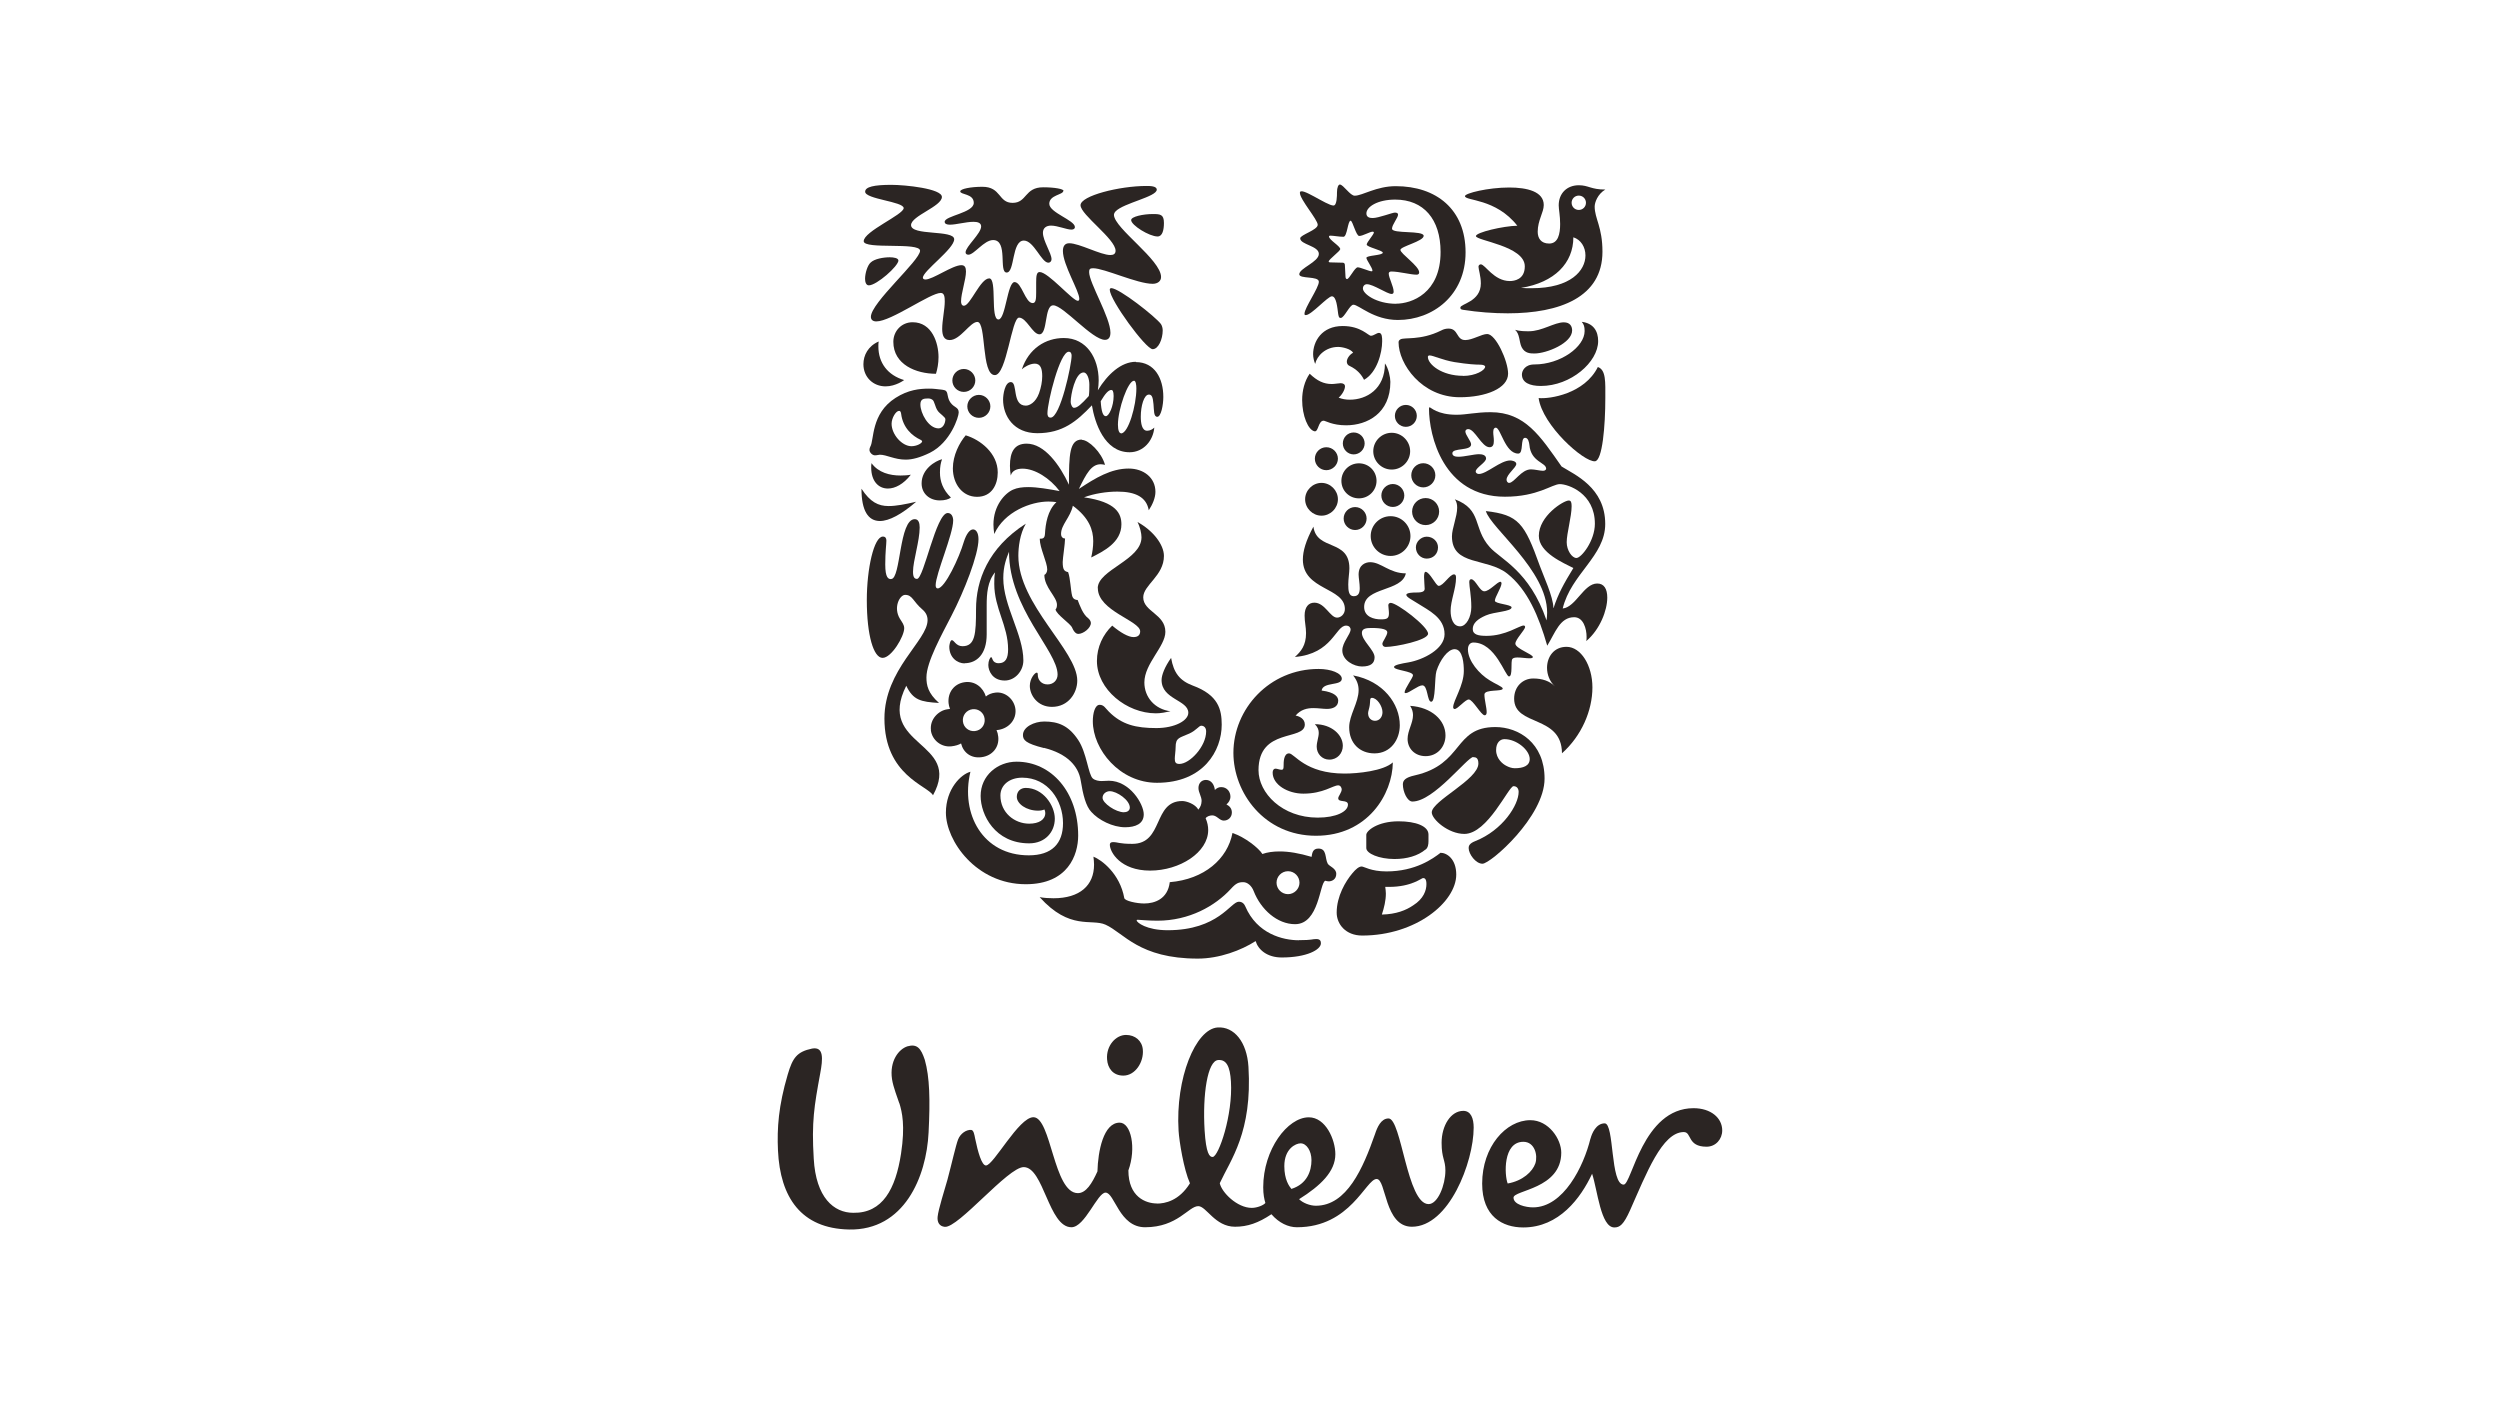 <?xml version="1.0" encoding="UTF-8"?><svg id="uuid-969477f2-c0a3-4bc1-aea0-d9b274210636" xmlns="http://www.w3.org/2000/svg" viewBox="0 0 244 138"><path d="m87.77,107.68c-.15-.48-.59-1.56-.71-2.36-.26-1.77.66-2.93,1.51-3.2.95-.27,1.32.21,1.69,1.32.48,1.69.53,3.91.37,7.09-.21,4.34-2.38,9.58-7.77,9.47-4.66-.1-6.72-3.12-6.93-7.72-.1-2.17.05-4.34.95-7.4.48-1.64.9-2.23,2.38-2.54,1.16-.21,1.06,1,.79,2.44-.58,3.17-.85,4.7-.63,8.3.21,3.81,1.96,5.29,3.86,5.29,2.86.05,4.13-2.33,4.66-5.77.42-2.75.1-4.07-.16-4.92Zm60.91,3.76c1.11,0,1.43,1.32,1.17,2.11-.27.79-1.22,1.7-2.7,1.96-.32-.8-.48-4.07,1.53-4.07Zm-20.68,1.79c0-.9-.48-1.64-1.06-1.64-.48,0-1.59.53-1.59,2.22,0,1.33.47,1.96.69,2.23,1.53-.48,1.96-1.75,1.96-2.81Zm-16.46-10.79c-.07-.85-.74-1.43-1.64-1.43-1,0-1.95,1.05-1.85,2.38.06.87.58,1.59,1.59,1.59,1.16,0,2.01-1.32,1.9-2.54Zm8.6,3.11c-.09-1.48-.45-2.15-1.24-2.09-1.05.06-1.54,3.38-1.33,6.86.14,2.27.48,2.62.79,2.6.58-.04,1.98-4.1,1.78-7.37Zm35.09,5.57c-.66,2.72-2.64,6.72-5.61,6.72-.69,0-1.9-.27-1.9-.95,0-.74,4.66-.84,4.66-4.39,0-1.32-1.22-3.17-3.02-3.17-2.38,0-4.7,2.59-4.7,6.19,0,3.22,2,4.28,4.01,4.28,3.49,0,5.61-2.86,6.72-5.24.53,1.59.84,5.24,2.17,5.24.53,0,.9-.26,1.54-1.69,1.58-3.55,3.12-7.62,5.24-7.62.79,0,.32,1.43,2.22,1.43.9,0,1.53-.74,1.53-1.59,0-1.22-1.11-2.17-2.8-2.17-4.97,0-6.03,7.46-6.82,7.46-1.32,0-.9-5.98-1.85-5.98-.85,0-1.26,1.01-1.38,1.48Zm-42.32,6.35c.79,0,2.16-.26,3.23-1.98-.61-1.36-1.05-4.12-1.11-5.12-.32-5.13,1.66-9.95,3.82-10.09,1.59-.1,2.85,1.4,3,3.84.39,6.39-1.74,9.06-2.8,11.36.18.89,1.69,2.41,3.12,2.41.53,0,1.16-.26,1.33-.48-.11-.37-.21-.84-.21-1.53,0-3.7,2.38-6.83,4.45-6.83,1.64,0,2.59,2.17,2.59,3.6,0,1.69-1.43,3.07-3.54,4.39.37.37,1.06.64,1.64.64,3.02,0,4.6-3.65,5.77-6.99.21-.64.58-1.53,1.32-1.53,1.27,0,1.8,8.36,3.91,8.36.9,0,1.64-1.85,1.64-3.28,0-1.06-.37-1.17-.37-2.7,0-1.69.9-3.12,2.12-3.12.74,0,1.01.74,1.01,1.63,0,3.39-2.44,9.68-6.03,9.68-2.7,0-2.49-4.66-3.44-4.66-1.06,0-2.54,4.71-7.78,4.71-.85,0-1.75-.42-2.49-1.27-1.27.85-2.33,1.22-3.55,1.22-1.96,0-2.8-2.01-3.59-2.01-.95,0-2.01,2.06-5.19,2.06-2.54,0-2.96-3.38-3.86-3.38-.8,0-2.01,3.38-3.33,3.38-2.23,0-2.7-5.87-4.66-5.87-1.53,0-6.38,5.96-7.7,5.83-.53-.05-.75-.45-.7-.98.07-.73.7-2.69.96-3.62.43-1.61.82-3.37,1.04-3.93.22-.57.8-.97,1.28-.93.24.02.31.47.38.83.27,1.31.64,2.64,1.06,2.64.74,0,3.2-4.71,4.63-4.71,1.75,0,1.96,7.41,4.34,7.41.8,0,1.38-.95,1.91-2.12.05-1.96.58-4.76,2.17-4.76,1.11,0,1.64,2.48.85,4.66,0,2.59,1.69,3.23,2.8,3.23" fill="#2b2523" stroke-width="0"/><path d="m149.77,34.5c-.39,0-.95,0-1.26-.62-.25-.51-.17-1.32-.65-1.69.48.14.98.14,1.37.14,1.27,0,2.47-.87,3.4-.87.61,0,.81.39.81.79,0,1.24-2.49,2.25-3.67,2.25Zm.62,3.17c2.92,0,5.59-2.33,5.59-4.38,0-.96-.45-1.74-1.6-1.88.2.25.28.45.28.9,0,1.54-2.35,3.26-4.91,3.26-.93,0-1.21.64-1.21.98,0,.79.76,1.12,1.85,1.12Zm-.22,1.18c.37,2.67,4.41,6.26,5.5,6.17.73-.06,1.01-3.48,1.01-6.17,0-1.54.08-2.75-.73-3.03-1.29,2.61-4.69,3.14-5.78,3.03" fill="#2b2523" stroke-width="0"/><path d="m86.98,56.51c.95,0,.76-5.84,2.3-5.84.37,0,.48.37.48.81,0,1.32-.65,3.26-.65,4.32,0,.53.14.7.39.7.67,0,1.85-6.43,3-6.43.37,0,.53.37.53.73,0,1.35-1.71,5.22-1.71,6.32,0,.17.05.31.2.31.7,0,2.11-3.03,2.55-4.55.25-.79.59-1.21.9-1.21.28,0,.53.31.53.96,0,1.52-1.4,5.08-2.64,7.47-.95,1.85-2.44,4.52-2.44,6.01,0,.76.14,1.54,1.23,2.5-1.8-.11-2.53-.28-3.2-1.68-3,5.98,5.53,5.39,2.61,10.69-.53-.95-4.74-1.94-4.74-7.49,0-4.8,4.21-7.61,4.21-9.6,0-.39-.14-.73-.5-1.04-.93-.79-.96-1.43-1.69-1.43-.53,0-1.18,1.23-.51,2.33.23.37.42.59.42.93,0,.79-1.24,2.89-2.11,2.89s-1.54-2.16-1.54-5.64c0-3.09.7-6.2,1.57-6.2.25,0,.34.17.34.39,0,.37-.11,1.09-.11,2.33,0,1.32.31,1.43.56,1.43" fill="#2b2523" stroke-width="0"/><path d="m94.14,64.73c1.18,0,2.16-.87,2.16-2.81v-2.86c0-1.09.08-2.33.82-3.2-.08.37-.08.76-.08,1.12,0,2.41,1.35,4.07,1.35,6.4,0,.87-.25,1.35-.92,1.35s-.59-.59-.73-.59c-.11,0-.28.36-.28.76,0,.59.42,1.52,1.6,1.52,1.01,0,1.82-.93,1.82-1.96,0-2.52-1.96-5.33-1.96-8.03,0-1.18.31-1.96.56-2.58,0,5.59,4.74,9.66,4.74,11.99,0,.53-.39.96-.98.96-.65,0-.95-.51-.95-.9,0-.2-.03-.25-.11-.25-.17,0-.67.56-.67,1.29,0,.92.76,2.05,2.16,2.05,1.6,0,2.47-1.35,2.47-2.56,0-2.95-5.75-7.41-5.75-12.18,0-.82.14-2.13.73-3.14-3.71,2.38-4.86,5.56-4.86,8.34,0,2.41-.08,3.62-1.32,3.62-.65,0-.81-.59-1.04-.59-.17,0-.25.5-.25.64,0,1.04.76,1.63,1.52,1.63" fill="#2b2523" stroke-width="0"/><path d="m136.67,33.13c.36-.24,1.94.14,3.98-.87.25-.14.5-.19.73-.19.98,0,.73,1.12,1.63,1.12.7,0,1.6-.59,2.14-.59.84,0,2.04,2.64,2.04,3.87,0,1.43-2.16,2.3-4.71,2.3-3.73,0-5.98-3.26-5.98-5.36,0-.17.09-.22.17-.28Zm6.12,3.56c1.24,0,2.16-.56,2.16-.9,0-.11-.17-.2-.53-.2s-1.1-.03-2.47-.25c-1.18-.2-2.08-.65-2.42-.65-.11,0-.17.06-.17.14,0,.73,1.35,1.85,3.43,1.85" fill="#2b2523" stroke-width="0"/><path d="m94.73,75.32c-.93.23-2.41,1.68-2.41,3.99,0,2.75,2.95,6.99,7.8,6.99,4.1,0,5.11-2.84,5.11-4.75,0-4.24-2.61-7.21-6.01-7.21-1.85,0-3.51,1.35-3.51,3.34,0,1.85,1.4,4.63,4.74,4.63,1.57,0,2.5-1.12,2.5-2.41s-1.15-3-2.84-3c-.5,0-.87.33-.87.87,0,.67.92,1.35,2.08,1.35.28,0,.5-.06.62-.11.05.09.08.23.08.34,0,.65-.62,1.04-1.57,1.04-1.43,0-2.81-1.07-2.81-2.75,0-1.01.87-1.74,2.13-1.74,2.5,0,3.98,2.22,3.98,4.44,0,1.99-1.09,3.14-3.34,3.14-4.49,0-6.68-4.04-5.7-8.14" fill="#2b2523" stroke-width="0"/><path d="m126.77,91.76c1.35,0,1.28-.11,1.7-.11s.45.25.45.42c0,.62-1.38,1.38-3.82,1.38-1.43,0-2.3-.76-2.55-1.6-1.4.9-3.54,1.71-5.64,1.71-5.75,0-7.21-2.5-9.01-3.31-1.38-.62-3.48.59-6.43-2.69.39.08.93.11,1.35.11,2.58,0,3.96-1.26,3.96-3.28,0-.25-.03-.53-.06-.78.79.31,2.58,1.65,3.01,4.04.05.28,1.21.53,1.94.53,1.01,0,2.3-.42,2.5-2.08,3.37-.28,5.64-2.27,6.12-4.8,1.21.39,2.58,1.49,2.92,2.05.48-.17,1.04-.25,1.68-.25.9,0,1.91.17,3.12.53.06-.37.11-.81.67-.81.84,0,.62.93.9,1.46.14.28.84.45.84,1.01s-.45.73-.73.73c-.11,0-.25-.03-.34-.06-.56.2-.59,4.24-2.95,4.24-1.74,0-3.34-1.43-4.04-3.23-.2-.53-.62-.87-1.01-.87-.45,0-.7.08-1.23.67-1.52,1.65-4.04,3.09-7.16,3.09-.95,0-1.71-.09-1.91-.09-.11,0-.11.03-.11.06,0,.2.95.96,3.03.96,4.94,0,6.15-2.78,6.93-2.78.11,0,.45,0,.64.45,1.15,2.69,3.67,3.31,5.24,3.31Zm-2.18-5.61c0,.62.51,1.12,1.12,1.12s1.12-.51,1.12-1.12-.5-1.12-1.12-1.12-1.12.51-1.12,1.12" fill="#2b2523" stroke-width="0"/><path d="m146.83,72.14c-.39,0-.81.31-.81,1.07,0,.84.65,1.37,1.01,1.54.2.11.51.23.81.23.82,0,1.46-.23,1.46-.9,0-.87-1.27-1.94-2.47-1.94Zm-3.03,1.74c-.59,0-3.85,4.35-5.95,4.35-.5,0-.93-.95-.93-1.68,0-.39.25-.67,1.15-.87,4.83-1.09,3.76-4.72,7.88-4.72,2.27,0,4.8,1.55,4.8,5.03,0,3.71-5.27,8.31-6.06,8.31-.65,0-1.35-.93-1.35-1.54,0-.2.08-.45.65-.67,2.69-1.07,4.23-3.54,4.23-4.8,0-.28-.14-.56-.5-.56-.48,0-2.52,4.66-4.8,4.66-1.57,0-3.18-1.43-3.18-2.1,0-1.12,4.55-3.2,4.55-4.77,0-.59-.28-.62-.51-.62" fill="#2b2523" stroke-width="0"/><path d="m88.25,37.09s-.81.62-1.82.62c-1.21,0-2.16-.9-2.16-2.16,0-.87.45-1.77,1.49-2.22-.03.17-.03.31-.03.48,0,1.6.9,2.81,2.53,3.29Zm6.01,5.39c-.62.73-1.26,1.96-1.26,3.23,0,1.52.93,2.78,2.36,2.78s2.02-1.18,2.02-2.38c0-1.88-1.71-3.2-3.12-3.62Zm-9.32,1.12c-.05.09-.08.2-.08.31,0,.25.28.53.53.53.22,0,.37-.06.48-.06.67,0,1.43.48,2.53.48.64,0,1.4-.2,2.36-.67,2.02-1.01,2.81-3.51,2.81-3.93,0-.53-.43-.46-.79-.95-.36-.49-.22-.92-.45-1.15-.13-.13-.53-.14-1.04-.2-.17-.02-.39-.03-.62-.03-.92,0-2.02.11-3.26.9-2.43,1.55-2.08,4.13-2.47,4.77Zm6.6-3.48c.19.26.73.59.73.79,0,.39-.23.9-.67.9-.98,0-1.77-1.49-1.77-2.33,0-.53.31-.59.73-.59.2,0,.28.03.42.11.25.14.25.7.56,1.12Zm-2.58,3.43c-.93,0-1.94-1.15-1.94-2.19,0-.56.42-1.26.73-1.26.11,0,.17.08.2.28.17,1.37,1.07,2.16,1.91,2.55.08.06.14.08.14.14,0,.2-.53.48-1.04.48Zm2.39-7.07c.14-.45.25-1.01.25-1.63,0-1.35-.62-3.4-2.53-3.4-1.09,0-1.88.87-1.88,1.91,0,2.22,2.22,3.12,4.16,3.12Zm-7.27,11.23c0,2.13.65,3.14,1.8,3.14.9,0,2.11-.65,3.54-1.88-1.09.25-1.94.42-2.69.42-1.01,0-1.8-.39-2.64-1.68Zm.98-2.5c-.03.14-.03.28-.03.42,0,1.32.7,2.05,1.63,2.05.7,0,1.52-.42,2.24-1.35-.31.06-.67.08-1.01.08-1.04,0-2.16-.28-2.83-1.21Zm6.88-.39c-.65.17-1.99.95-1.99,2.36,0,1.01.79,1.66,1.77,1.66.51,0,.87-.11,1.09-.28-.79-.76-1.07-1.6-1.07-2.44,0-.59.08-.95.2-1.29Zm1.01-7.69c0,.62.5,1.12,1.12,1.12s1.12-.51,1.12-1.12-.51-1.12-1.12-1.12c-.62,0-1.12.51-1.12,1.12Zm1.46,2.53c0,.62.51,1.12,1.13,1.12s1.12-.51,1.12-1.12-.51-1.12-1.12-1.12-1.13.51-1.13,1.12" fill="#2b2523" stroke-width="0"/><path d="m138.19,53.42c0-.56.51-1.04,1.06-1.04.62,0,1.1.48,1.1,1.04,0,.65-.48,1.1-1.1,1.1-.55,0-1.06-.45-1.06-1.1Zm-9.86-8.65c0,.62.51,1.12,1.12,1.12s1.13-.51,1.13-1.12-.51-1.12-1.13-1.12-1.12.51-1.12,1.12Zm-.95,3.96c0,.87.73,1.6,1.6,1.6s1.6-.73,1.6-1.6-.73-1.6-1.6-1.6c-.87,0-1.6.73-1.6,1.6Zm3.54-1.8c0,.96.76,1.71,1.71,1.71s1.72-.76,1.72-1.71-.76-1.71-1.72-1.71c-.95,0-1.71.76-1.71,1.71Zm.14-3.65c0,.59.48,1.07,1.06,1.07s1.07-.48,1.07-1.07-.48-1.07-1.07-1.07-1.06.48-1.06,1.07Zm5.08-2.69c0,.59.48,1.07,1.07,1.07s1.07-.48,1.07-1.07-.48-1.07-1.07-1.07-1.07.48-1.07,1.07Zm-2.11,3.45c0,.98.81,1.79,1.8,1.79s1.8-.81,1.8-1.79-.81-1.8-1.8-1.8-1.8.81-1.8,1.8Zm-2.89,6.57c0,.62.51,1.12,1.12,1.12s1.12-.5,1.12-1.12-.51-1.12-1.12-1.12-1.12.5-1.12,1.12Zm3.68-2.25c0,.62.5,1.12,1.12,1.12s1.12-.51,1.12-1.12-.51-1.12-1.12-1.12-1.12.51-1.12,1.12Zm-1.04,3.96c0,1.07.87,1.94,1.94,1.94s1.94-.87,1.94-1.94-.87-1.94-1.94-1.94-1.94.87-1.94,1.94Zm4.04-2.39c0,.73.59,1.32,1.32,1.32s1.32-.59,1.32-1.32-.59-1.32-1.32-1.32-1.32.59-1.32,1.32Zm-.08-3.54c0,.65.53,1.18,1.17,1.18s1.18-.53,1.18-1.18-.53-1.18-1.18-1.18-1.17.53-1.17,1.18" fill="#2b2523" stroke-width="0"/><path d="m140.6,83.23c-.73.56-2.44,1.82-5.28,1.82-1.52,0-2.19-.48-2.42-.48-.28,0-.59.28-.9.65-.67.79-1.54,2.25-1.54,3.85,0,1.12.87,2.24,2.49,2.24,5.25,0,9.18-3.28,9.18-5.95,0-1.51-.9-2.13-1.55-2.13Zm-1.46-.31c.23-.19.28-.5.28-.82v-.65c0-.82-1.23-1.29-2.92-1.29-2.05,0-3.15.92-3.15,1.32v1.29c0,.53,1.24,1.07,2.75,1.07,1.21,0,2.3-.31,3.03-.93Zm-.23,2.78c.14,0,.31.08.31.59,0,.62-.28,1.43-1.29,2.07-.7.48-1.66.87-3.06.9.22-.67.39-1.37.39-2.05,0-.23-.03-.39-.06-.65h.37c2.22,0,3.17-.87,3.34-.87" fill="#2b2523" stroke-width="0"/><path d="m128.19,51.4c.31,2.38,3.51,1.18,3.51,4.07,0,.42-.11,1.04-.11,1.57,0,.62.05,1.15.53,1.15s.59-.34.59-.79-.11-1.01-.11-1.32c0-.98.7-1.21,1.13-1.21,1.07,0,1.88,1.09,3.48,1.09-.37,1.8-4.07,1.32-4.07,3.28,0,.98.98,1.21,1.63,1.21.59,0,.79-.08.79-.59,0-.28-.06-.59-.06-.79,0-.11.08-.23.23-.23.62,0,3.65,2.3,3.65,3.01,0,.64-3.2,1.29-4.12,1.29-.28,0-.34-.2-.34-.31,0-.2.48-.79.48-1.12,0-.25-.42-.42-1.55-.42-.53,0-.93.06-.93.48,0,.76,1.24,1.68,1.24,2.38,0,.56-.34.9-1.24.9-.76,0-1.91-.59-1.91-1.57,0-.79.81-1.57.81-2.05,0-.14-.11-.37-.44-.37-1.04,0-1.32,2.75-5,3.06.59-.53,1.09-1.12,1.09-2.33,0-.59-.14-1.07-.14-1.71,0-.84.39-1.26.95-1.26,1.04,0,1.54,1.46,2.22,1.46.37,0,.76-.34.76-.84,0-2.13-4.1-1.82-4.1-4.83,0-.81.28-1.82,1.04-3.23Zm13.39,8.22c0,.7.23,1.51.93,1.51.59,0,1.09-.9,1.09-1.88,0-1.12-.2-1.99-.2-2.44,0-.2.08-.28.2-.28.42.03.81,1.18,1.27,1.18.51,0,1.26-.93,1.57-.93.08,0,.11.11.11.14,0,.42-.65,1.35-.65,1.71,0,.31,1.63.36,1.63.65,0,.42-1.71.42-2.52.79-.79.34-1.27.76-1.27,1.32s.56.67,1.35.67c1.88,0,3.2-1.01,3.62-1.01.08,0,.14.05.14.14,0,.28-.95,1.21-.95,1.63,0,.48,1.74,1.04,1.71,1.32-.03.08-.14.11-.34.11-.31,0-.79-.08-1.15-.08-.22,0-.42.03-.51.14-.19.23.06,1.71-.33,1.71-.37,0-1.32-3.31-3.48-3.31-.31,0-.53.25-.53.67,0,1.12,1.1,2.41,2.14,3.03.47.31,1.26.62,1.26.79,0,.34-1.79.03-1.79.59,0,.51.22,1.27.22,1.71,0,.14-.03.31-.2.31-.34,0-1.15-1.54-1.55-1.54-.34,0-1.07.93-1.38.93-.08,0-.14-.08-.14-.17,0-.65,1.04-2.11,1.04-3.54,0-.67-.08-2.13-.9-2.13-.67,0-1.43,1.07-1.77,2.13-.2.62-.06,3-.51,3-.42,0-.31-1.6-.87-1.6-.41,0-1.31.76-1.62.76-.06,0-.11-.03-.11-.08,0-.34.82-1.43.82-1.66,0-.42-1.85-.48-1.85-.81,0-.2.73-.34,1.4-.45,1.43-.25,3.53-1.29,3.53-2.75,0-1.63-1.57-2.33-2.61-3-.53-.34-1.12-.62-1.12-.84s.67-.23.95-.23c.42,0,.84-.03.84-.36,0-.25-.06-.76-.06-1.15,0-.28.03-.51.14-.51.42,0,1.01,1.37,1.29,1.37.45,0,1.07-1.12,1.49-1.12.14,0,.2.08.2.34,0,1.04-.53,2.22-.53,3.23" fill="#2b2523" stroke-width="0"/><path d="m129.01,67.4c1.29.17,1.6.62,1.6.98,0,.62-.56.81-1.1.81-.39,0-.84-.08-1.32-.08-.62,0-1.24.14-1.74.73.36.06.9.31.9.87,0,1.63-4.52.28-4.52,4.46,0,2.22,2.3,4.63,5.78,4.63,1.8,0,2.95-.59,2.95-1.27,0-.53-.95-.17-.95-.62,0-.2.34-.56.34-.87,0-.14-.11-.39-.34-.39-.51,0-1.46.81-3.4.81-1.52,0-3-.87-3-2.05,0-.25.11-.39.28-.39s.39.11.59.11c.17,0,.2-.11.2-.42s0-1.18.53-1.18,1.55,1.97,5.42,1.97c1.29,0,3.79-.25,4.71-1.09-.03,3.09-2.45,7.16-7.5,7.16s-8.06-4.21-8.06-8.09c0-4.29,3.51-8.19,8.31-8.19,1.23,0,2.27.42,2.27.95,0,.73-1.83.28-1.97,1.15Zm8.62,1.49c.2.31.28.62.28.9,0,.79-.53,1.52-.53,2.33,0,.93.7,1.68,1.76,1.68,1.15,0,1.94-.92,1.94-2.02,0-1.49-1.35-2.75-3.45-2.89Zm-9.29,1.8c.28.28.37.56.37.84,0,.42-.2.87-.2,1.35,0,.67.51,1.26,1.23,1.26.79,0,1.32-.62,1.32-1.35,0-1.07-1.1-2.11-2.73-2.11Zm3.73-4.77c2.95.56,4.55,2.78,4.55,4.86,0,1.43-.9,2.75-2.47,2.75-1.43,0-2.47-.98-2.47-2.55,0-1.18.92-2.41.92-3.62,0-.48-.14-.95-.53-1.43Zm1.46,3.73c0,.39.28.7.67.7.45,0,.73-.39.73-.84,0-.59-.53-1.4-1.04-1.4-.23,0-.14.34-.2.7-.03.28-.17.62-.17.84" fill="#2b2523" stroke-width="0"/><path d="m102.54,40.76c.95,0,2.05-5.17,2.05-6.04,0-.22-.08-.39-.28-.39-.87,0-2.08,4.91-2.08,6.01,0,.2.05.42.31.42Zm6.88,1.54c.7,0,1.49-2.7,1.49-4.38,0-.37-.06-.76-.23-.76-.59,0-1.57,2.78-1.57,4.29,0,.59.14.84.31.84Zm-4.58-2.5c.31,0,.7-.34,1.43-1.15.05-.37.05-.7.05-1.12,0-.56-.22-1.18-.56-1.18-.84,0-1.26,2.25-1.26,2.84,0,.34.17.62.34.62Zm3.85-1.15c0-.48-.11-.59-.22-.59-.28,0-.59.34-1.04,1.1.06,1.01.22,1.46.5,1.46.31,0,.76-.98.76-1.96Zm2.16-3.31c1.85,0,2.69,1.6,2.69,3.4,0,.79-.22,1.94-.59,1.94s-.31-.65-.37-1.24c-.06-.76-.2-.93-.45-.93-.48,0-.79,1.12-.79,2.16,0,.64.11,1.37.62,1.37.28,0,.53-.14.7-.31-.11,1.29-1.07,2.41-2.41,2.41-2.47,0-3.4-2.89-3.68-4.58-1.49,1.57-2.86,2.72-5.33,2.72-2.3,0-3.34-1.68-3.34-3.28,0-.48.17-1.71.76-1.71.7,0,.08,2.3,1.46,2.3.34,0,.95-.28,1.29-1.21.2-.56.31-1.15.31-1.66,0-.76-.17-1.23-.73-1.23-.48,0-1.07.36-1.26.56.67-2.02,2.3-3.06,4.1-3.06,2.22,0,3.4,1.96,3.4,4.15,0,.31-.03.64-.08.95.95-1.57,2.28-2.78,3.71-2.78" fill="#2b2523" stroke-width="0"/><path d="m105.59,42.9c-1.21,0-1.26,1.46-1.26,4.41-.9-1.94-2.39-4.01-4.13-4.01-1.18,0-1.63.79-1.63,2.16,0,.28.03.7.08.95.14-.48.59-.67,1.15-.67,1.21,0,2.67.93,3.62,2.19-1.09-.2-2.16-.39-3.06-.39-.56,0-1.07.06-1.49.25-.81.36-1.91,1.57-1.91,3.4,0,.28.03.59.08.93.98-2.19,3.59-3.17,5.28-3.17.34,0,.59.03.79.06-.87.79-1.07,2.16-1.12,3.09-.03.45-.2.48-.51.48,0,.92.73,2.3.73,3,0,.25-.14.48-.28.53,0,1.24,1.23,2.13,1.23,2.92,0,.2-.05.37-.14.45.09.51,1.44,1.36,1.62,1.78.22.52.46.61.6.61.48,0,1.23-.56,1.23-1.07,0-.17-.14-.36-.25-.45-.53-.39-.82-1.23-1.04-1.79-.2,0-.45-.08-.54-.41-.15-.58-.16-1.66-.39-2.31-.37-.08-.53-.22-.53-.98,0-.37.23-1.8.23-2.3-.17,0-.39-.11-.39-.45,0-.9.9-1.6,1.15-2.75,1.6,1.18,1.99,2.38,1.99,3.45,0,.56-.08,1.09-.2,1.6,1.18-.59,2.95-1.46,2.95-3.23,0-1.04-.48-2.19-3.65-2.64.98-.37,2.22-.56,3.26-.56,1.8,0,2.84.56,3.06,1.82.37-.56.65-1.21.65-1.8,0-1.38-1.15-2.27-2.61-2.27-1.71,0-3.23.9-4.86,1.99.73-1.52,1.23-2.41,2.13-2.41.14,0,.28.03.42.06-.34-1.23-1.6-2.44-2.27-2.44" fill="#2b2523" stroke-width="0"/><path d="m152.89,63.13c1.41,0,2.53,1.82,2.53,3.96,0,2.27-1.07,4.74-2.97,6.43-.03-3.79-4.67-2.58-4.67-5.33,0-1.18.84-1.97,1.86-1.97.9,0,1.6.25,2.11.76-.51-.48-.76-1.15-.76-1.8,0-1.07.67-2.05,1.9-2.05" fill="#2b2523" stroke-width="0"/><path d="m127.82,36.47c.73.7,1.37,1.01,2.16,1.01.31,0,.68-.08.87-.08.25,0,.42.11.42.31,0,.31-.28.82-.62,1.1.34.14.7.2,1.1.2,1.59,0,3.42-1.01,3.42-3.54.34.45.53,1.37.53,1.8,0,3.06-2.25,4.24-4.32,4.24-1.35,0-2.02-.45-2.19-.45-.53,0-.5,1.07-.87,1.04-.65-.11-1.23-1.54-1.23-3.06,0-.9.23-1.85.73-2.56Zm4.24-2.05c-.22-.37-1.06-.56-1.45-.56-1.24,0-2.08.87-2.25,1.66-.11-.28-.2-.62-.2-.95,0-1.24.84-2.75,2.89-2.75,1.79,0,2.49.95,2.75.95.28,0,.56-.28.79-.28.31,0,.31.48.31.82,0,1.12-.51,3.06-1.77,3.76-.23-.48-.67-1.01-1.4-1.35-.2-.08-.28-.25-.28-.42,0-.31.28-.7.61-.87" fill="#2b2523" stroke-width="0"/><path d="m108.32,28.3c0,.98,3.51,5.78,4.18,5.78.56,0,.98-.98.98-1.83,0-.22-.06-.45-.17-.62-.51-.7-4.07-3.51-4.86-3.51-.08,0-.14.08-.14.17Zm-20.63-2.89c0,.56-2.13,2.44-2.89,2.44-.28,0-.37-.34-.37-.64,0-.56.25-1.35.56-1.6.36-.34,1.21-.5,1.85-.5.39,0,.84.08.84.31Zm25.63,1.63c0-1.69-4.55-4.74-4.6-6.06,0-.12.06-.24.16-.35.78-.82,4.02-1.42,4.02-2.12,0-.36-.67-.36-1.01-.36-2.61,0-6.43.95-6.43,1.88s3.42,3.29,3.42,4.44c0,.31-.2.42-.51.42-.95,0-3.03-1.15-4.01-1.15-.45,0-.62.31-.62.76,0,1.35,1.6,3.9,1.6,4.66,0,.08-.03.2-.14.2-.51,0-2.89-2.81-3.73-2.81-.31,0-.34.42-.34,1.04v.95c0,.65-.03,1.04-.34,1.04-.73,0-1.07-2.05-1.77-2.05s-.87,3.65-1.57,3.65c-.82,0-.11-4.01-.9-4.01-.87,0-1.85,2.67-2.47,2.67-.22,0-.28-.23-.28-.42,0-.81.48-2.13.48-2.92,0-.39-.11-.62-.45-.62-.87,0-2.78,1.4-3.51,1.4-.11,0-.25-.06-.25-.17,0-.67,3.06-2.81,3.06-3.76s-4.21-.31-4.21-1.38c0-.9,3.01-1.82,3.01-2.75,0-.81-3.57-1.18-4.94-1.18-1.66,0-2.55.19-2.55.67,0,.73,3.76.96,3.76,1.6s-3.9,2.27-3.9,3.23c0,.84,5.5.06,5.5.93,0,.95-4.8,5.08-4.8,6.45,0,.31.22.45.53.45,1.46,0,5.25-2.78,6.29-2.78.37,0,.39.45.39.84,0,.73-.25,1.85-.25,2.67,0,.64.17,1.09.73,1.09,1.04,0,1.99-1.77,2.7-1.77.9,0,.36,5.19,1.71,5.19,1.15,0,1.63-5.61,2.36-5.61s1.32,1.63,1.99,1.63c.84,0,.45-2.83,1.35-2.83.98,0,3.79,3.37,5.05,3.37.39,0,.53-.31.53-.7,0-1.49-2.08-4.85-2.08-5.92,0-.28.08-.37.39-.37,1.09,0,4.3,1.52,5.81,1.52.51,0,.82-.28.82-.65Zm-2.92-5.56c0,.5,1.77,1.6,2.58,1.6.48,0,.62-.65.62-1.32,0-.84-.36-.87-1.09-.87-.93,0-2.11.25-2.11.59Zm-6.6-2.86c0-.17-.84-.34-1.99-.34-1.82,0-1.57,1.52-2.98,1.52s-1.1-1.57-2.95-1.57c-1.12,0-2.16.2-2.16.45,0,.34,1.32.2,1.32,1.12,0,.98-2.84,1.26-2.84,1.85,0,.2.22.28.5.28.62,0,1.6-.28,2.3-.28.39,0,.76.08.76.45,0,.7-1.52,1.97-1.52,2.53,0,.17.14.23.28.23.56,0,1.52-1.43,2.41-1.43,1.49,0,.51,3.17,1.32,3.17s.48-3.12,1.68-3.12c.98,0,1.71,2.16,2.39,2.16.17,0,.31-.14.31-.34,0-.59-.84-1.8-.84-2.58,0-.48.34-.7.79-.7.64,0,1.52.39,1.99.39.17,0,.34-.06.34-.25,0-.67-2.5-1.4-2.5-2.27,0-.87,1.37-.87,1.37-1.26" fill="#2b2523" stroke-width="0"/><path d="m153.56,23.16c0,2.5-1.82,4.41-5.11,4.94.37.03.7.03,1.04.03,3.84,0,5.25-1.74,5.25-3.2,0-.82-.45-1.54-1.18-1.77Zm-4.74,2.83c0-1.99-4.77-2.5-4.77-2.95,0-.36,2.66-.98,4.04-1.01-2.11-2.69-5.11-2.41-5.11-2.89,0-.28,2.25-.84,4.32-.84,1.74,0,3.37.39,3.37,1.71,0,.73-.59,1.49-.59,2.61,0,.62.31,1.15,1.12,1.15.87,0,1.07-.93,1.07-1.91,0-.81-.14-1.43-.14-1.82,0-1.18.81-1.96,1.96-1.96.95,0,1.18.42,2.59.42-.76.45-1.04,1.27-1.04,1.66,0,1.18.76,1.99.76,4.41,0,4.43-4.15,6.01-9.24,6.01-1.4,0-2.89-.11-4.35-.34-.22-.03-.28-.08-.28-.22,0-.37,2-.56,2-2.36,0-.7-.23-1.38-.23-1.63,0-.14.11-.23.23-.23.42,0,1.27,1.63,2.83,1.63.42,0,1.46-.14,1.46-1.43Zm4.57-6.2c0,.39.31.7.7.7s.7-.31.7-.7-.31-.7-.7-.7-.7.31-.7.7" fill="#2b2523" stroke-width="0"/><path d="m150.9,45.73c0-.59-1.49-.64-1.63-2.3-.03-.25-.11-.7-.42-.7-.5,0-.11,1.54-.67,1.54-1.29,0-1.71-2.53-2.19-2.53-.11,0-.25.08-.25.42,0,.31.06.51.06.87s-.09.62-.42.62c-.76,0-1.43-1.77-2.08-1.77-.14,0-.28.08-.28.23,0,.34.56.95.56,1.26,0,.67-1.83.31-1.83.87,0,.25.25.34.59.34.59,0,1.52-.25,2-.25.28,0,.7.06.7.42,0,.39-1.01.9-1.01,1.26,0,.17.17.25.31.25.76,0,2.1-1.32,3.06-1.32.17,0,.59.08.59.34,0,.36-.95,1.01-.95,1.54,0,.14.09.31.25.31.5,0,1.18-1.32,2.13-1.32.37,0,.9.14,1.18.14.23,0,.31-.14.31-.23Zm.73,13.61c.45-1.4,1.01-2.39,1.93-3.9-.92-.48-3.37-1.49-3.37-3.14,0-1.94,2.41-3.45,2.92-3.45.23,0,.28.2.28.56,0,1.01-.48,2.64-.48,3.51,0,.79.51,1.54.95,1.54.48,0,1.8-1.68,1.8-3.34,0-2.98-2.61-3.87-3.42-3.87-.76,0-2.14,1.23-5.36,1.23-6.03,0-7.41-5.98-7.41-8.59,0-.11.03-.14.05-.14.14,0,.73.73,2.64.73.98,0,1.88-.25,3.32-.25,3.36,0,4.85,2.33,6.93,5.3,1.26.79,4.26,2.05,4.26,5.61,0,3.14-3.34,4.88-4.15,8.25,1.29-.14,2.05-2.44,3.37-2.44.67,0,.98.53.98,1.38,0,1.23-.7,3.09-2.05,4.24.03-.11.03-.25.03-.42,0-.79-.31-1.91-1.21-1.91-1.4,0-1.85,1.52-2.63,2.78-.82-2.86-1.91-5.45-3.88-7.02-1.99-1.6-5.42-.73-5.42-3.65,0-.79.51-1.91.51-2.81,0-.31-.06-.59-.23-.81,2.7,1.01,1.74,2.81,3.4,4.66,1.03,1.18,3.9,2.3,5.55,7.16.03-.14.06-.5.06-.76,0-4.15-5.5-8.23-5.98-9.91,3.19.37,3.76,1.15,5.27,5.36.31.87,1.32,3.03,1.32,4.1" fill="#2b2523" stroke-width="0"/><path d="m136.28,29.65c-1.97,0-3.26-.98-3.26-1.49,0-.25.17-.42.39-.42.62,0,1.97.95,2.41.95.11,0,.2-.05.2-.22,0-.51-.48-1.35-.48-1.77,0-.11.08-.2.25-.2.76,0,1.88.31,2.47.31.2,0,.25-.11.25-.23,0-.62-1.83-1.82-1.83-2.19,0-.34,2.27-.84,2.27-1.37,0-.56-3.09-.17-3.09-.7,0-.39.59-1.07.59-1.37,0-.14-.11-.2-.31-.2-.25,0-1.6.53-2.16.53-.28,0-.62-.06-.62-.45,0-.65,1.1-1.35,2.81-1.35,2.77,0,4.43,1.91,4.43,5.11,0,4.04-2.83,5.05-4.35,5.05Zm-5.47-5.33c0-.31-1.1-.9-1.1-1.24,0-.06.05-.08.14-.08.31,0,.84.11,1.27.11.37,0,.42-1.57.7-1.57.2,0,.53,1.49.84,1.49.36,0,1.04-.42,1.32-.42.06,0,.11.03.11.08,0,.2-.7.95-.7,1.18,0,.25,1.57.56,1.57.79,0,.28-1.6.25-1.6.51,0,.19.59.98.59,1.23,0,.06-.03.08-.08.08-.23,0-1.1-.39-1.35-.39-.31,0-.81,1.15-1.06,1.15-.08,0-.14-.11-.14-.25l-.06-1.12c0-.11-.05-.23-.2-.23-.34,0-.98-.03-1.18-.03-.14,0-.2-.03-.2-.08,0-.22,1.12-1.01,1.12-1.21Zm-.82,4.6c.45,0,.53,1.1.62,1.74.06.34.11.37.25.37.34,0,.87-1.29,1.23-1.29.53,0,1.97,1.49,4.35,1.49,3.39,0,6.6-2.39,6.6-6.6s-2.87-6.46-6.82-6.46c-1.88,0-3.26.93-3.99.93-.44.03-1.12-1.09-1.46-1.09-.14,0-.28.28-.28.76,0,.31,0,1.29-.34,1.29-.68,0-3.28-1.94-3.28-1.24,0,.65,1.74,2.61,1.74,3.12s-1.71.98-1.71,1.32c0,.62,1.82.73,1.82,1.52s-1.91,1.4-1.91,1.99c0,.48,1.91.14,1.91.73s-1.4,2.55-1.4,3.11c0,.14.03.14.14.14.53,0,2.13-1.83,2.53-1.83" fill="#2b2523" stroke-width="0"/><path d="m117.27,78.21c0,.25-.08.53-.31.81-.31-.56-1.18-.84-1.57-.84-2.89,0-1.8,4.18-4.88,4.18-1.29,0-1.4-.17-1.88-.17-.2,0-.31.08-.31.25,0,.73,1.04,2.53,3.93,2.53s5.67-1.77,5.67-3.96c0-.37-.08-.76-.25-1.15.11-.17.39-.28.65-.28.45,0,.7.51,1.12.51.45,0,.79-.34.79-.79,0-.37-.2-.62-.53-.79.22-.17.39-.45.39-.76,0-.48-.34-.93-.9-.93-.25,0-.42.09-.62.28-.05-.5-.34-.98-.87-.98-.42,0-.73.31-.73.79,0,.45.31.81.31,1.29" fill="#2b2523" stroke-width="0"/><path d="m101.89,72.99c2.25.56,3.37,1.77,3.59,3.2.22,1.37.5,2.5,1.04,3.06.7.79,2.08,1.49,3.29,1.49,1.01,0,1.82-.33,1.82-1.26,0-1.01-1.37-3.28-3.4-3.28-.2,0-.45.03-.73.03-.25,0-.62-.06-.84-.25-.45-.39-.59-2.5-1.43-3.76-.93-1.4-1.94-1.8-3.31-1.8-.98,0-2.08.53-2.08,1.32,0,.48.25.82,2.05,1.27Zm7.83,6.29c-.84,0-2.11-.9-2.11-1.41,0-.42.39-.65.7-.65.7,0,1.96.87,1.96,1.6,0,.2-.14.45-.56.45" fill="#2b2523" stroke-width="0"/><path d="m107.14,57.41c0-1.8,4.27-2.75,4.27-4.97,0-.37-.14-1.01-.39-1.49,1.49.81,2.58,2.19,2.58,3.31,0,1.94-2.02,2.84-2.02,4.04,0,1.4,2.16,1.63,2.16,3.37,0,1.43-2.05,3.09-2.05,4.94,0,1.43,1.01,2.61,2.55,2.81-.5.11-.95.2-1.43.2-2.84,0-5.75-2.33-5.75-5.11,0-1.37.59-2.58,1.49-3.45.79.67,1.57,1.12,2.08,1.12.45,0,.65-.22.65-.56,0-1.04-4.13-1.99-4.13-4.21Zm8.95,14.18c-.96.44-1.35.37-1.35,1.35,0,.36-.08.84-.08,1.09,0,.34.06.53.45.53,1.01,0,2.61-1.71,2.61-3.17,0-.39-.23-.56-.48-.56-.22,0-.48.45-1.15.76Zm-.11-2.02c0-1.26-2.61-1.29-2.61-3.2,0-.48.31-1.29.93-2.16.25,1.46.84,2.22,2.11,2.7,2.5.92,2.83,2.33,2.83,3.82,0,2.53-1.77,5.67-6.32,5.67-3.65,0-6.26-3.26-6.26-6.01,0-.76.2-1.6.67-1.6.42,0,.56.34.9.67,1.26,1.27,2.64,1.6,4.63,1.6,1.8,0,3.12-.73,3.12-1.49" fill="#2b2523" stroke-width="0"/><path d="m96.1,70.17c.07.59-.35,1.12-.94,1.18-.59.07-1.12-.35-1.18-.94-.07-.59.35-1.12.94-1.19s1.12.35,1.18.94Zm-5.25,1.1c.12.96,1.01,1.69,2.02,1.57.36-.04.7-.14.93-.28.22.9.98,1.48,2,1.34,1.03-.13,1.74-.95,1.63-1.99-.03-.28-.08-.45-.17-.65,0,0,.14-.01.24-.03,1.01-.19,1.7-1.01,1.61-1.99-.11-1.01-1.02-1.76-1.96-1.64-.37.04-.7.18-.93.38-.25-.84-1.04-1.57-2.12-1.39-.98.16-1.62.99-1.52,2.04.02.17.06.37.14.56,0,0-.17.02-.28.04-.82.12-1.71.95-1.58,2.04" fill="#2b2523" stroke-width="0"/></svg>